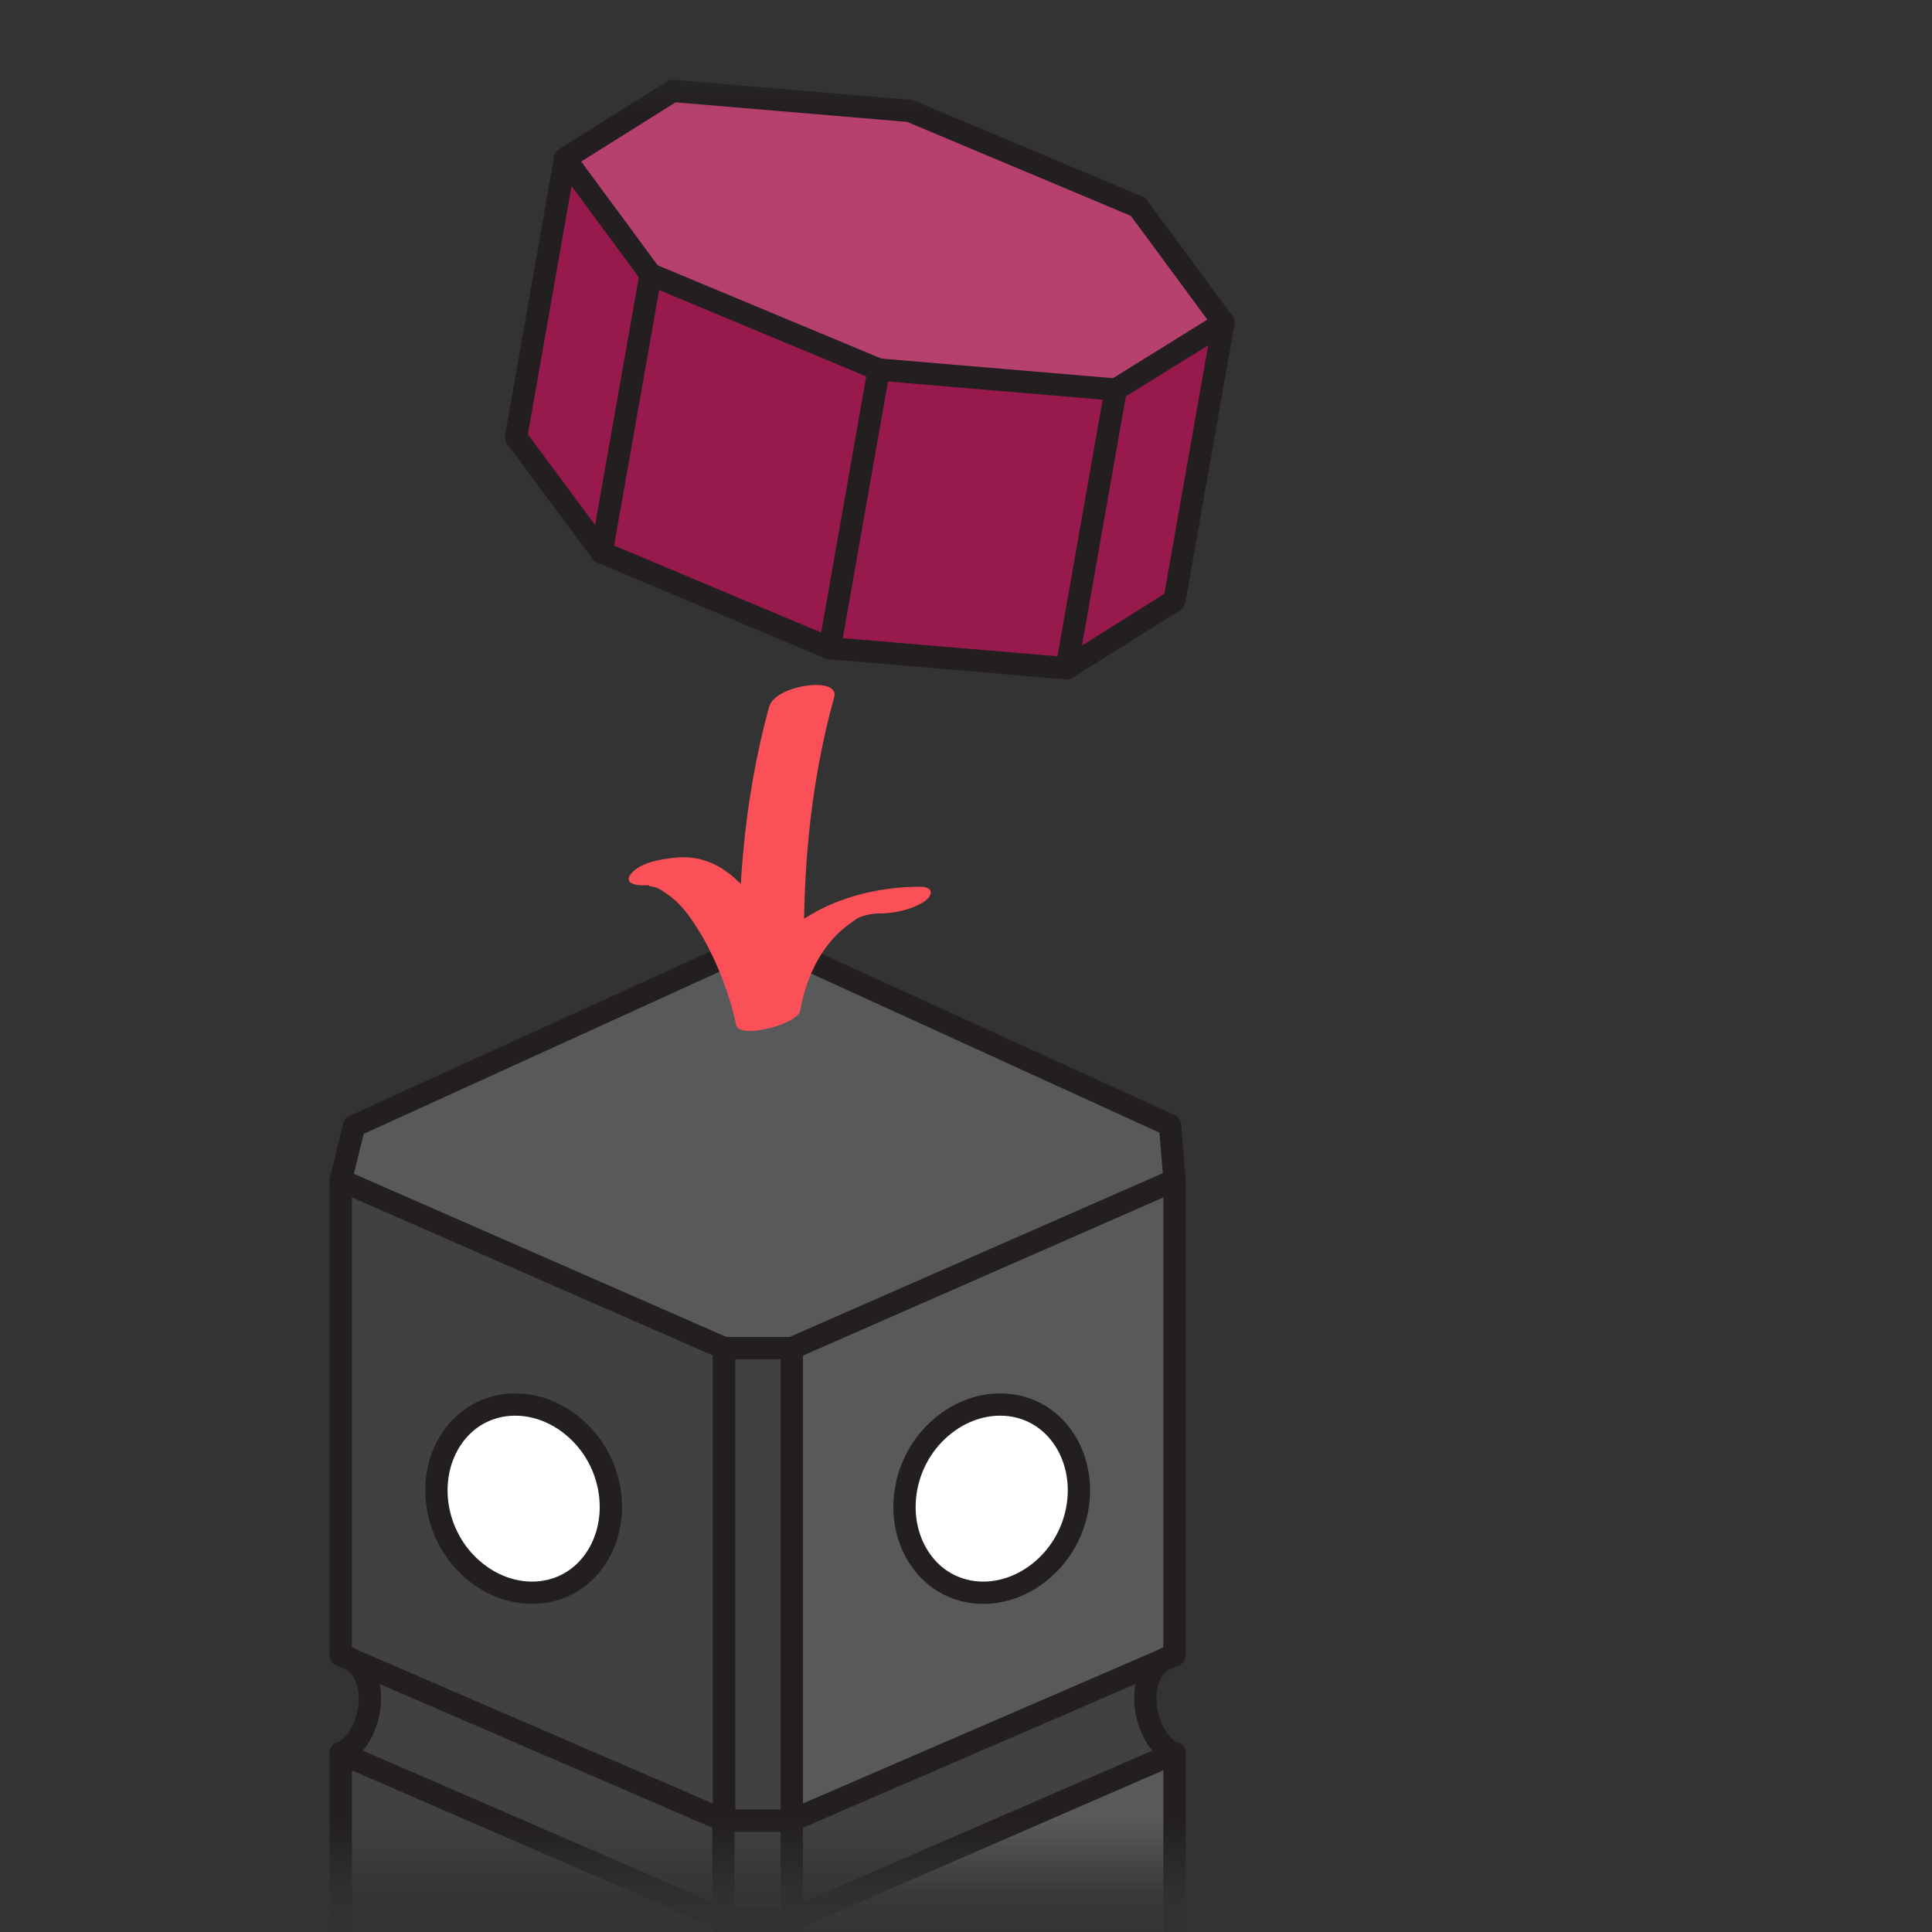 <svg width="26" height="26" viewBox="0 0 26 26" fill="none" xmlns="http://www.w3.org/2000/svg">
<rect x="0" y="0" width="26" height="26" fill="#333333" stroke="none"/>
<mask id="mask0_284_5082" style="mask-type:luminance" maskUnits="userSpaceOnUse" x="0" y="0" width="26" height="26">
<path d="M25.156 0.583H0.736V25.143H25.156V0.583Z" fill="white"/>
</mask>
<g mask="url(#mask0_284_5082)">
<path d="M4.586 15.883V22.273L9.746 24.503V18.143L4.586 15.883Z" fill="#414042" stroke="#231F20" stroke-width="0.3" stroke-linecap="round" stroke-linejoin="round"/>
<path d="M4.586 23.593V37.923L9.746 40.163V25.833L4.586 23.593Z" fill="#414042" stroke="#231F20" stroke-width="0.3" stroke-linecap="round" stroke-linejoin="round"/>
<path d="M9.746 24.503V18.143" stroke="#231F20" stroke-width="0.3" stroke-linecap="round" stroke-linejoin="round"/>
<path d="M10.656 25.833V40.163L15.806 37.923V23.593" fill="#58595B"/>
<path d="M10.656 25.833V40.163L15.806 37.923V23.593" stroke="#231F20" stroke-width="0.3" stroke-linecap="round" stroke-linejoin="round"/>
<path d="M10.656 25.833L15.806 23.593" stroke="#231F20" stroke-width="0.3" stroke-linecap="round" stroke-linejoin="round"/>
<path d="M10.656 18.143V24.503L15.806 22.273V15.883L10.656 18.143Z" fill="#58595B" stroke="#231F20" stroke-width="0.3" stroke-linecap="round" stroke-linejoin="round"/>
<path d="M4.766 15.153L9.746 12.883L10.776 12.873L15.746 15.143L15.806 15.883L10.656 18.143H9.746L4.586 15.883L4.766 15.153Z" fill="#58595B" stroke="#231F20" stroke-width="0.3" stroke-linecap="round" stroke-linejoin="round"/>
<path d="M14.266 19.293C13.866 18.783 13.126 18.773 12.616 19.253C12.106 19.733 12.026 20.533 12.426 21.043C12.826 21.553 13.566 21.563 14.076 21.083C14.586 20.603 14.666 19.803 14.266 19.293Z" fill="white" stroke="#231F20" stroke-width="0.3" stroke-linecap="round" stroke-linejoin="round"/>
<path d="M6.127 19.293C6.527 18.783 7.267 18.773 7.777 19.253C8.287 19.733 8.367 20.533 7.967 21.043C7.567 21.553 6.827 21.563 6.317 21.083C5.807 20.603 5.727 19.803 6.127 19.293Z" fill="white" stroke="#231F20" stroke-width="0.3" stroke-linecap="round" stroke-linejoin="round"/>
<path d="M9.746 25.833L4.586 23.593" stroke="#231F20" stroke-width="0.3" stroke-linecap="round" stroke-linejoin="round"/>
<path d="M9.746 24.503L4.586 22.273C5.196 22.422 5.016 23.433 4.586 23.593L9.746 25.832" fill="#939598"/>
<path d="M9.746 24.503L4.586 22.273C5.196 22.422 5.016 23.433 4.586 23.593L9.746 25.832" stroke="#231F20" stroke-width="0.3" stroke-linecap="round" stroke-linejoin="round"/>
<path d="M9.746 24.503L4.586 22.273C5.196 22.422 5.016 23.433 4.586 23.593L9.746 25.832" fill="#414042"/>
<path d="M9.746 24.503L4.586 22.273C5.196 22.422 5.016 23.433 4.586 23.593L9.746 25.832" stroke="#231F20" stroke-width="0.3" stroke-linecap="round" stroke-linejoin="round"/>
<path d="M10.656 18.143H9.746V24.503H10.656V18.143Z" fill="#414042" stroke="#231F20" stroke-width="0.3" stroke-linecap="round" stroke-linejoin="round"/>
<path d="M15.806 22.273L10.646 24.503H9.736V25.832H10.646L15.806 23.593C15.376 23.433 15.196 22.422 15.806 22.273Z" fill="#414042" stroke="#231F20" stroke-width="0.3" stroke-linecap="round" stroke-linejoin="round"/>
<path d="M10.656 24.503V25.833" stroke="#231F20" stroke-width="0.3" stroke-linecap="round" stroke-linejoin="round"/>
<path d="M15.315 2.783L12.245 1.493L9.055 1.223L7.605 2.133L6.945 5.883L8.095 7.433L11.165 8.723L14.355 8.993L15.805 8.083L16.465 4.343L15.315 2.783Z" fill="#981A4D"/>
<path d="M15.316 2.783L12.245 1.493L9.055 1.223L7.605 2.133L8.755 3.693L11.825 4.973L15.015 5.243L16.465 4.343L15.316 2.783Z" fill="#B7416E"/>
<g style="mix-blend-mode:multiply">
<path d="M7.605 2.133L8.755 3.693L11.825 4.973L15.015 5.243L16.465 4.343" stroke="#231F20" stroke-width="0.3" stroke-linecap="round" stroke-linejoin="round"/>
</g>
<g style="mix-blend-mode:multiply">
<path d="M15.315 2.783L12.245 1.493L9.055 1.223L7.605 2.133L6.945 5.883L8.095 7.433L11.165 8.723L14.355 8.993L15.805 8.083L16.465 4.343L15.315 2.783Z" stroke="#231F20" stroke-width="0.3" stroke-linecap="round" stroke-linejoin="round"/>
</g>
<g style="mix-blend-mode:multiply">
<path d="M8.756 3.692L8.096 7.432" stroke="#231F20" stroke-width="0.3" stroke-linecap="round" stroke-linejoin="round"/>
</g>
<g style="mix-blend-mode:multiply">
<path d="M11.826 4.973L11.166 8.723" stroke="#231F20" stroke-width="0.3" stroke-linecap="round" stroke-linejoin="round"/>
</g>
<g style="mix-blend-mode:multiply">
<path d="M15.015 5.242L14.355 8.992" stroke="#231F20" stroke-width="0.3" stroke-linecap="round" stroke-linejoin="round"/>
</g>
<path d="M10.356 9.492C9.996 10.792 9.896 12.172 9.966 13.512C9.976 13.762 10.846 13.602 10.836 13.282C10.776 11.972 10.876 10.643 11.226 9.382C11.306 9.092 10.436 9.222 10.356 9.502V9.492Z" fill="#FB5058"/>
<path d="M12.387 11.933C11.797 11.933 11.167 12.093 10.697 12.453C10.277 12.773 10.007 13.233 9.917 13.753L10.777 13.563C10.677 13.093 10.487 12.623 10.227 12.223C9.967 11.823 9.597 11.483 9.077 11.543C8.897 11.563 8.627 11.603 8.497 11.753C8.367 11.903 8.607 11.923 8.707 11.913C8.727 11.913 8.747 11.913 8.767 11.913C8.747 11.913 8.707 11.903 8.727 11.913C8.747 11.933 8.797 11.933 8.827 11.943C8.907 11.973 8.977 12.033 9.047 12.083C9.217 12.223 9.337 12.413 9.447 12.593C9.657 12.963 9.817 13.373 9.907 13.793C9.947 13.993 10.737 13.783 10.767 13.603C10.837 13.223 10.987 12.853 11.267 12.573C11.317 12.523 11.377 12.473 11.447 12.423C11.477 12.403 11.517 12.373 11.547 12.353C11.487 12.383 11.657 12.303 11.597 12.333C11.547 12.353 11.747 12.283 11.617 12.323C11.637 12.323 11.757 12.293 11.657 12.313C11.727 12.303 11.757 12.293 11.827 12.293C12.037 12.293 12.267 12.243 12.437 12.133C12.567 12.043 12.557 11.933 12.387 11.933Z" fill="#FB5058"/>
</g>
</svg>
